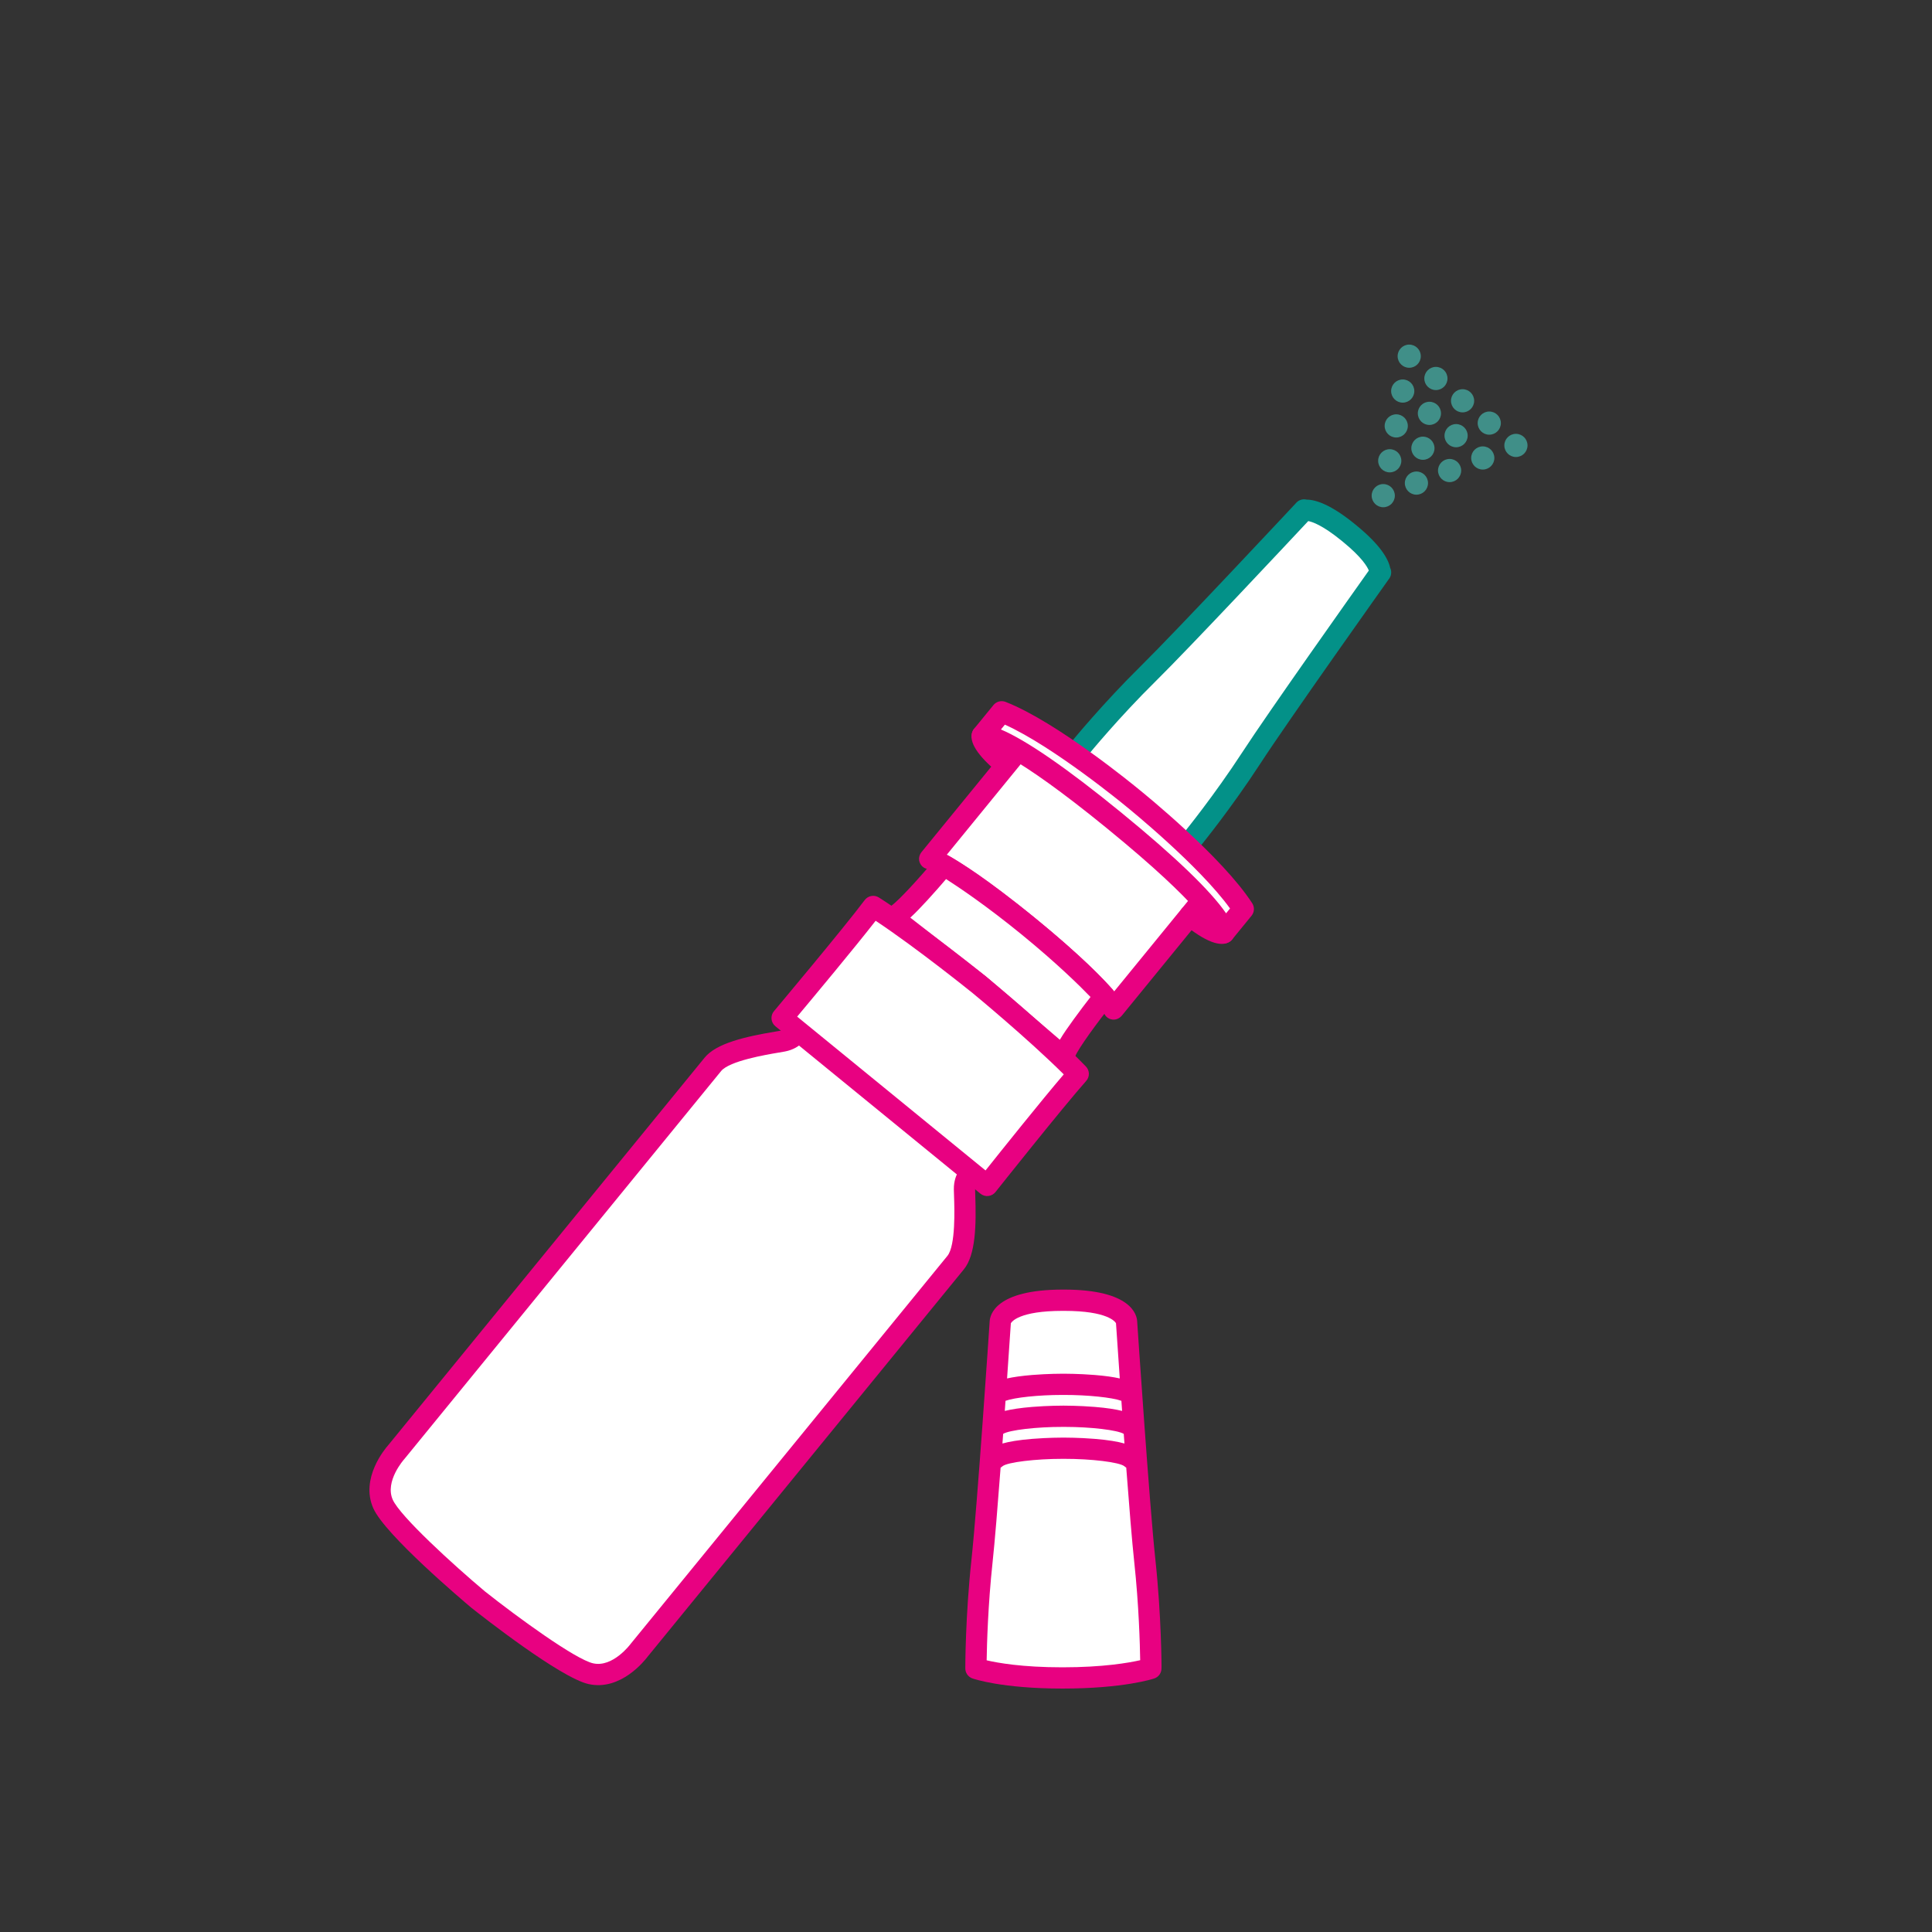 <?xml version="1.0" encoding="UTF-8"?>
<svg id="Ebene_1" data-name="Ebene 1" xmlns="http://www.w3.org/2000/svg" viewBox="0 0 1000 1000">
  <rect x="0" y="0" width="1000" height="1000" fill="#333333" stroke="none"/>
  <defs>
    <style>
      .cls-1 {
        fill: #408f88;
      }

      .cls-1, .cls-2, .cls-3, .cls-4 {
        stroke-width: 0px;
      }

      .cls-2 {
        fill: #fff;
      }

      .cls-3 {
        fill: #039188;
      }

      .cls-4 {
        fill: #e80181;
      }
    </style>
  </defs>
  <path class="cls-2" d="M599.98,860.82c0-.26-.04-25.98-3.11-54.38-2.98-27.6-8.97-116.9-9.2-120.35-.13-3.17-2.76-16.1-36.91-16.1h-.67c-34.15,0-36.78,12.93-36.91,16.1-.23,3.45-6.21,92.75-9.2,120.35-3.07,28.4-3.11,54.12-3.11,54.38,0,.07,0,.13,0,.19-.13,2.31,1.26,4.53,3.55,5.35.59.21,14.74,5.13,45.56,5.13s45.7-4.89,46.32-5.1c2.31-.78,3.74-2.98,3.64-5.3,0-.09.01-.18.01-.27Z"/>
  <g>
    <g>
      <path class="cls-2" d="M558.91,389.14c-2.24-1.84-2.58-5.14-.74-7.39.15-.18,15.1-18.41,33.51-36.57,18.08-17.83,74.21-77.87,76.59-80.42.04-.04.07-.07.11-.11.05-.07.11-.13.16-.19,1.31-1.48,3.34-2.08,5.21-1.61,4.46.02,11.97,2.41,23.99,12.22l.48.4c12.01,9.81,15.85,16.69,16.77,21.05.34.71.52,1.49.52,2.28,0,.94-.25,1.89-.78,2.74-.1.16-.21.32-.33.47-.03.04-.06.08-.1.12-.03.05-.06.09-.09.14-2.02,2.83-49.51,69.67-63.47,91.13-14.22,21.85-28.98,39.97-29.13,40.15-1.04,1.27-2.55,1.93-4.07,1.93-1.17,0-2.34-.39-3.32-1.18l-55.31-45.16Z"/>
      <g>
        <path class="cls-3" d="M617.44,439.49c-1.22,0-2.46-.41-3.48-1.24-2.35-1.92-2.7-5.39-.78-7.74h0c.15-.19,15.31-18.82,29.82-41.11,13.64-20.96,57.33-82.57,65.5-94.08-.76-1.93-3.52-6.82-13.5-14.96l-.51-.42c-9.97-8.14-15.31-9.87-17.35-10.23-9.66,10.32-61.41,65.57-79.08,83-18.87,18.61-34.16,37.26-34.31,37.44-1.92,2.35-5.39,2.7-7.74.78-2.35-1.92-2.7-5.39-.78-7.74.16-.19,15.82-19.29,35.11-38.31,18.95-18.69,77.75-81.59,80.25-84.26.04-.04.07-.08.11-.12.05-.07.11-.13.17-.2,1.38-1.56,3.5-2.18,5.46-1.69,4.67.02,12.55,2.53,25.13,12.81l.51.42c12.58,10.27,16.61,17.49,17.57,22.06.36.75.54,1.56.54,2.39,0,.98-.26,1.98-.81,2.87-.1.17-.22.33-.34.49-.03.04-.07.09-.1.13-.03.05-.07.1-.1.14-2.11,2.97-51.87,73-66.5,95.48-14.9,22.89-30.36,41.88-30.52,42.07-1.09,1.33-2.67,2.02-4.26,2.02ZM708.78,296.26h0ZM676.15,269.62h0Z"/>
        <g>
          <path class="cls-2" d="M502.74,606.89s-3.6,2.5-3.53,8.65c.06,6.15,1.92,30.03-4.56,37.97-6.48,7.93-163.88,200.73-163.88,200.73,0,0-11.04,15.16-24.94,12.06-13.9-3.1-58.32-38.35-58.32-38.35h.02s-43.43-36.46-49.25-49.46c-5.82-13,6.83-26.85,6.83-26.85,0,0,157.41-192.8,163.88-200.73,6.48-7.93,30.25-10.89,36.29-12.06,6.04-1.17,7.77-5.19,7.77-5.19"/>
          <path class="cls-4" d="M244.03,832.21s-.05-.04-.08-.06c-4.62-3.88-44.57-37.69-50.71-51.42-6.94-15.52,6.15-30.97,7.67-32.67l163.81-200.63c6.1-7.47,21.11-10.88,36.43-13.45,1.26-.21,2.31-.39,3.07-.53,2.88-.56,3.77-2.02,3.86-2.19-.08.14-.11.23-.11.23l10.11,4.34c-.29.69-3.12,6.75-11.77,8.42-.82.16-1.97.35-3.34.58-6.29,1.06-25.41,4.27-29.73,9.56l-163.88,200.73c-.06.08-.13.15-.2.23-.09.1-10.12,11.4-5.87,20.9,3.86,8.62,31.27,33.65,47.7,47.45,16.81,13.33,46.82,35.19,56.03,37.24,10.16,2.27,19.22-9.82,19.31-9.95.05-.07.12-.16.18-.23l163.88-200.73c4.32-5.29,3.64-24.67,3.42-31.04-.05-1.39-.09-2.55-.1-3.39-.09-8.81,5.28-12.8,5.9-13.22l6.27,9.04s.08-.04.2-.15c-.14.12-1.4,1.29-1.37,4.22,0,.77.05,1.83.09,3.12.54,15.52.21,30.92-5.89,38.38l-163.8,200.63c-1.36,1.82-13.88,17.75-30.48,14.05-14.64-3.26-55.53-35.44-60.48-39.36-.04-.03-.07-.06-.11-.09Z"/>
        </g>
        <path class="cls-4" d="M517.24,400.44c-11.45-9.35-16.11-16.73-13.85-21.93,1.21-2.78,4.46-4.06,7.24-2.84,2.18.95,3.44,3.15,3.29,5.4.4.91,2.29,4.34,10.27,10.85,2.35,1.92,2.7,5.39.78,7.74-1.92,2.35-5.39,2.7-7.74.78ZM513.48,382.9s0,0,0,0c0,0,0,0,0,0ZM513.48,382.9s0,0,0,0c0,0,0,0,0,0ZM513.48,382.89s0,0,0,0c0,0,0,0,0,0ZM513.49,382.88h0s0,0,0,0ZM513.49,382.88h0s0,0,0,0ZM513.49,382.87s0,0,0,0c0,0,0,0,0,0ZM513.49,382.86s0,0,0,0c0,0,0,0,0,0ZM513.5,382.86s0,0,0,0c0,0,0,0,0,0Z"/>
        <g>
          <path class="cls-2" d="M526.26,389.39l-44.94,55.05s11.53,2.81,50.55,34.67l.53.44c39.02,31.86,44.08,42.59,44.08,42.59l44.94-55.05"/>
          <path class="cls-4" d="M573.01,526.54c-.64-.52-1.15-1.19-1.49-2-.61-1.08-7.3-11.92-42.61-40.74l-.53-.44c-35.3-28.82-47.26-33.21-48.44-33.6-1.88-.37-3.28-1.67-3.94-3.47-.67-1.82-.18-3.83,1.05-5.34l44.94-55.05c1.92-2.35,5.39-2.7,7.74-.78s2.7,5.39.78,7.74l-40.45,49.55c7.52,4.07,21.46,12.98,45.28,32.43l.53.44c23.82,19.44,35.34,31.32,40.83,37.87l40.45-49.55c1.92-2.35,5.39-2.7,7.74-.78s2.7,5.39.78,7.74l-44.94,55.05c-1.23,1.5-3.1,2.38-5.02,2.1-1.03-.15-1.95-.55-2.71-1.17Z"/>
        </g>
        <g>
          <path class="cls-2" d="M488.53,447.84s-24.04,29.04-27.09,26.54l45.43,35.33,44.24,37.88c-3.05-2.49,20.59-31.85,20.59-31.85,0,0-13.14-14.83-39.31-36.2-26.17-21.36-43.86-31.71-43.86-31.71Z"/>
          <path class="cls-4" d="M547.64,551.85c-.08-.06-.16-.13-.23-.2l-44.01-37.68-45.19-35.14c-.08-.06-.16-.12-.24-.19-2.33-1.91-2.7-5.33-.82-7.69,1.04-1.3,2.55-2.01,4.1-2.07,3.79-2.59,14.6-14.35,23.06-24.56,1.72-2.07,4.69-2.6,7.01-1.24.74.43,18.37,10.81,44.56,32.19,26.21,21.4,39.4,36.19,39.95,36.81,1.78,2.01,1.85,5.01.17,7.1-8.31,10.33-17.66,23.27-19.45,27.51.25,1.53-.14,3.15-1.21,4.43-1.93,2.31-5.36,2.64-7.7.73ZM510.35,505.45s.07.06.1.08l38.13,32.65c1.82-3.1,4.31-6.64,7.23-10.67,3.15-4.36,6.39-8.58,8.64-11.47-5.28-5.48-17.2-17.27-35.53-32.24-18.43-15.05-32.7-24.61-39.24-28.79-2.38,2.79-5.86,6.8-9.5,10.75-3.37,3.66-6.34,6.81-9.01,9.21l39.08,30.39s.07.05.1.08Z"/>
        </g>
        <g>
          <path class="cls-2" d="M576.99,424.93c57.93,47.3,56.5,57.89,56.5,57.89,0,0,3.56-4.36,10.04-12.29-15.26-23.65-57.01-57.26-57.01-57.26l-.53-.44s-41.29-34.18-67.51-44.4l-10.04,12.29s10.09-3.52,68.02,43.78l.53.44Z"/>
          <path class="cls-4" d="M630.01,487.07c-1.17-.95-1.9-2.36-2.01-3.87-.49-1.52-5.82-14.27-54.5-54.01l-.53-.44c-48.68-39.74-62.24-42.41-63.82-42.59-2,.26-4.03-.6-5.23-2.3-1.41-2.02-1.31-4.73.25-6.63l10.04-12.29c1.51-1.85,4.04-2.51,6.26-1.65,26.74,10.43,67.3,43.88,69.02,45.29l.5.41c1.7,1.38,42.59,34.43,58.16,58.54,1.29,2,1.15,4.61-.36,6.46l-10.04,12.29c-1.56,1.91-4.19,2.55-6.45,1.57-.47-.21-.9-.47-1.29-.79ZM628.05,483.34h0s0,0,0,0ZM510.21,385.92s0,0,0,0c0,0,0,0,0,0ZM628.03,482.12s0,0,0,0c0,0,0,0,0,0ZM510.22,385.91s0,0,0,0c0,0,0,0,0,0ZM628.04,482.1s0,0,0,0c0,0,0,0,0,0ZM510.23,385.91s0,0,0,0c0,0,0,0,0,0ZM628.04,482.09s0,0,0,0c0,0,0,0,0,0ZM628.04,482.08s0,0,0,.01c0,0,0,0,0-.01ZM510.24,385.9s0,0-.01,0c0,0,0,0,.01,0ZM579.93,420.23l.53.44c27.73,22.64,46.25,40.49,54.16,52.06l2.04-2.5c-16.13-22.4-53.21-52.37-53.6-52.69l-.56-.46c-.42-.34-37.2-30.67-62.38-42l-2.04,2.5c12.92,5.44,34.11,20.01,61.84,42.65Z"/>
        </g>
        <path class="cls-4" d="M612.4,478.14c-2.35-1.92-2.7-5.39-.78-7.74s5.39-2.7,7.74-.78c7.98,6.52,11.72,7.69,12.69,7.89,2.17-.59,4.57.2,5.95,2.14,1.75,2.49,1.15,5.92-1.34,7.66-4.64,3.26-12.8.17-24.26-9.18ZM630.33,478.31s0,0,0,0c0,0,0,0,0,0ZM630.34,478.31s0,0,0,0c0,0,0,0,0,0ZM630.35,478.3s0,0,0,0c0,0,0,0,0,0ZM630.35,478.3h0s0,0,0,0ZM630.36,478.29s0,0,0,0c0,0,0,0,0,0ZM630.36,478.29s0,0,0,0c0,0,0,0,0,0ZM630.37,478.29s0,0,0,0c0,0,0,0,0,0ZM630.37,478.28s0,0,0,0c0,0,0,0,0,0Z"/>
        <g>
          <path class="cls-2" d="M458.15,570.48l52.81,43.11s35.08-44.22,47.15-57.75c-18.75-19.38-50.7-45.69-50.7-45.69l-.53-.44s-32.18-26.04-54.91-40.53c-10.85,14.53-47.15,57.75-47.15,57.75l52.81,43.11.53.44Z"/>
          <path class="cls-4" d="M507.48,617.85l-106.14-86.66c-1.14-.93-1.86-2.28-2-3.75-.14-1.47.32-2.93,1.26-4.05.36-.43,36.33-43.27,46.96-57.5,1.72-2.31,4.94-2.9,7.36-1.35,22.74,14.5,54.09,39.82,55.42,40.89l.55.45c1.33,1.1,32.42,26.75,51.17,46.13,2,2.07,2.07,5.33.15,7.48-11.82,13.26-46.6,57.07-46.95,57.51-.92,1.15-2.25,1.89-3.72,2.05-1.46.16-2.93-.28-4.07-1.21ZM412.6,526.2l97.51,79.62c8.28-10.4,29.17-36.51,40.49-49.73-18.57-18.47-46.4-41.44-46.7-41.68l-.51-.42c-.28-.23-28.36-22.9-50.16-37.4-10.7,13.74-32.1,39.43-40.63,49.62Z"/>
        </g>
      </g>
    </g>
    <path class="cls-4" d="M601.21,863.06c0-.26-.04-26.62-3.18-55.73-3.06-28.28-9.19-119.8-9.43-123.34-.13-3.25-2.82-16.5-37.83-16.5h-.69c-35,0-37.7,13.25-37.83,16.5-.24,3.53-6.37,95.05-9.43,123.34-3.15,29.1-3.18,55.46-3.18,55.73,0,.07,0,.13.01.2-.13,2.37,1.29,4.64,3.64,5.48.6.21,15.1,5.26,46.69,5.26s46.83-5.01,47.47-5.23c2.37-.8,3.83-3.05,3.73-5.43,0-.09.01-.19.01-.28ZM523.23,684.91c.4-.74,4.22-6.41,26.86-6.41h.69c22.64,0,26.47,5.67,26.86,6.41.13,1.9.89,13.26,1.96,28.57-3.21-.72-7.43-1.35-13.05-1.8-8.16-.66-15.48-.64-15.78-.65h-.67c-.3,0-7.63-.01-15.79.65-5.62.46-9.84,1.09-13.05,1.8,1.07-15.31,1.83-26.66,1.96-28.57ZM520.45,725.06c4.65-1.7,17.08-3.04,29.24-3.04.14,0,.27,0,.41,0h.7c12.28-.02,24.92,1.33,29.63,3.04.12,1.72.25,3.46.37,5.23-3.34-.83-7.89-1.57-14.24-2.08-8.16-.66-15.48-.65-15.78-.65h-.67c-.3,0-7.63-.01-15.79.65-6.34.52-10.9,1.25-14.24,2.08.13-1.77.25-3.51.37-5.23ZM519.22,742.17c3.22-1.98,17.31-3.64,30.87-3.61h.7c.14,0,.27,0,.4,0,13.46,0,27.27,1.65,30.46,3.61.12,1.66.24,3.32.37,4.99-3.42-.97-8.31-1.83-15.46-2.41-8.16-.66-15.49-.65-15.78-.65h-.67c-.31,0-7.64-.01-15.79.65-7.16.58-12.04,1.44-15.46,2.41.12-1.67.25-3.33.37-4.99ZM510.69,859.37c.13-8.13.68-28.66,3.08-50.86,1.12-10.36,2.64-29.07,4.14-48.86.35-.21.69-.44,1-.74,2.54-2.07,17.1-3.83,31.17-3.82h.7c14.01-.03,28.58,1.74,31.15,3.81.31.29.66.53,1.01.74,1.5,19.8,3.02,38.51,4.14,48.87,2.39,22.14,2.95,42.64,3.08,50.81-6.04,1.37-19.32,3.68-40.18,3.68s-33.48-2.27-39.31-3.63Z"/>
    <circle class="cls-1" cx="715.97" cy="256.55" r="6"/>
    <circle class="cls-1" cx="719.33" cy="238.5" r="6"/>
    <circle class="cls-1" cx="733.14" cy="250.05" r="6"/>
    <circle class="cls-1" cx="722.69" cy="220.45" r="6"/>
    <circle class="cls-1" cx="750.31" cy="243.55" r="6"/>
    <circle class="cls-1" cx="736.5" cy="232" r="6"/>
    <circle class="cls-1" cx="726.05" cy="202.41" r="6"/>
    <circle class="cls-1" cx="753.67" cy="225.5" r="6"/>
    <circle class="cls-1" cx="767.48" cy="237.05" r="6"/>
    <circle class="cls-1" cx="739.86" cy="213.95" r="6"/>
    <circle class="cls-1" cx="729.41" cy="184.36" r="6"/>
    <circle class="cls-1" cx="784.64" cy="230.55" r="6"/>
    <circle class="cls-1" cx="757.03" cy="207.45" r="6"/>
    <circle class="cls-1" cx="770.84" cy="219" r="6"/>
    <circle class="cls-1" cx="743.22" cy="195.9" r="6"/>
  </g>
</svg>